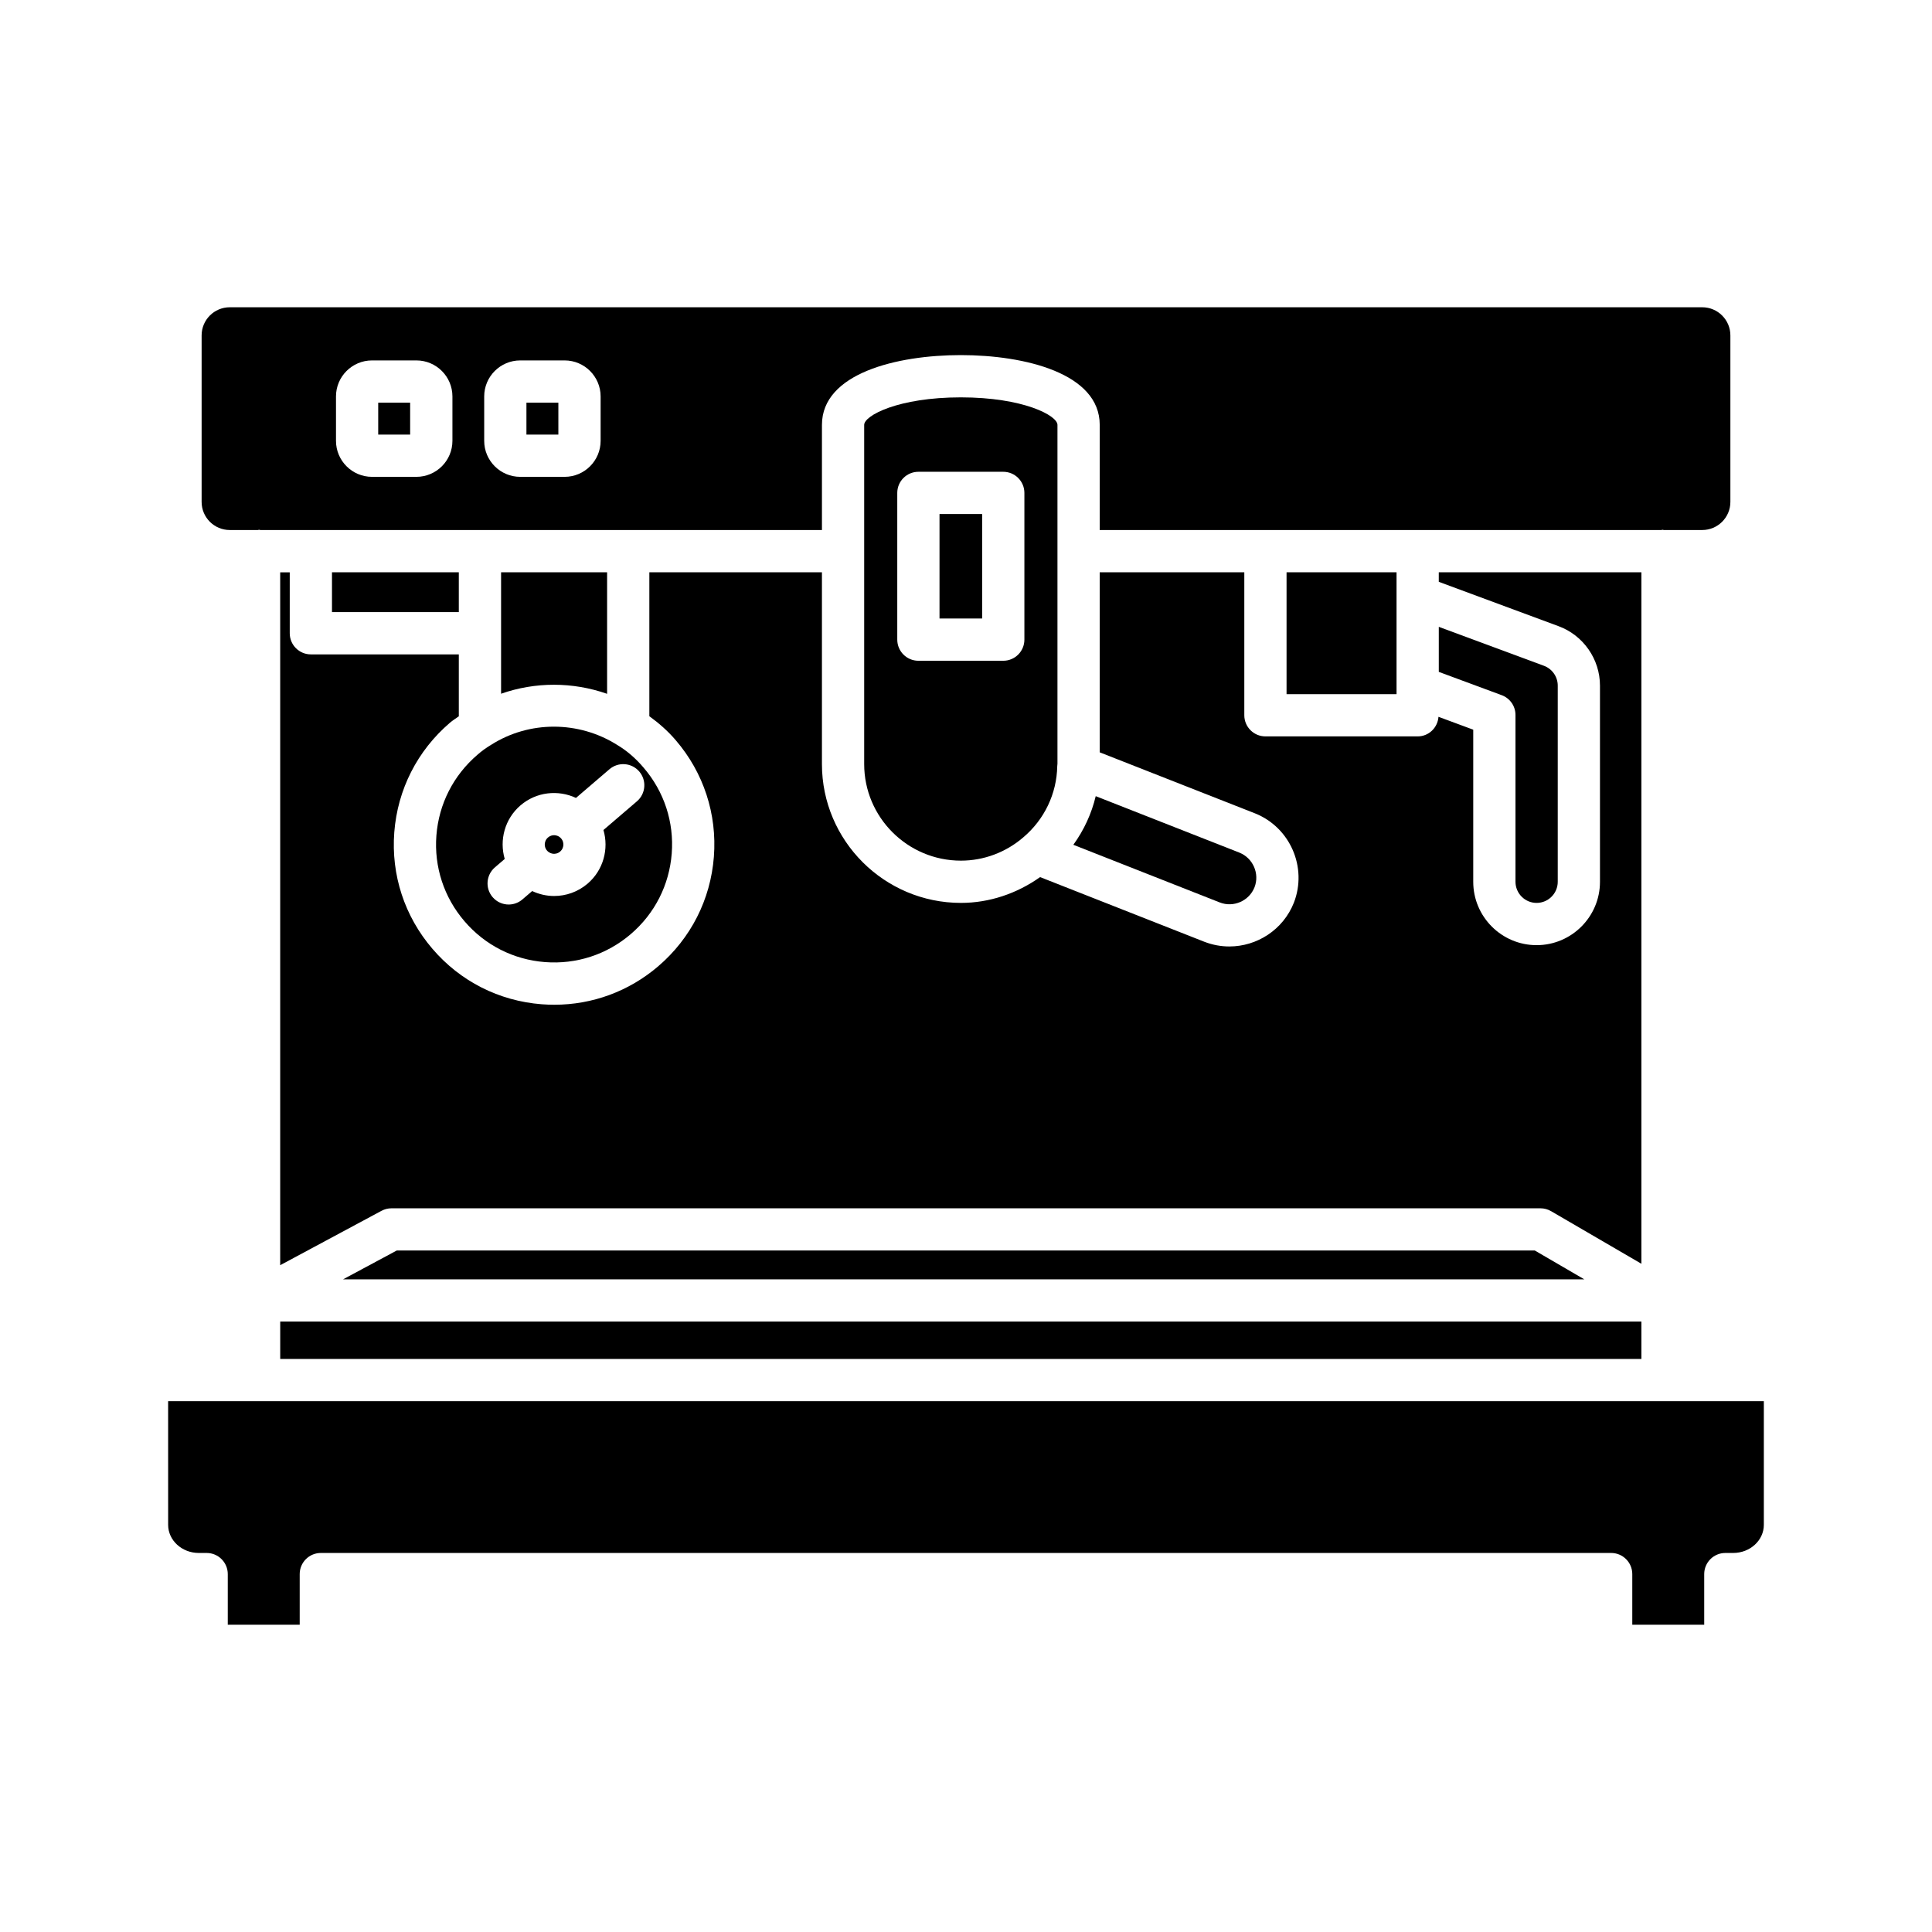 <?xml version="1.0" encoding="UTF-8"?>
<!-- Uploaded to: SVG Repo, www.svgrepo.com, Generator: SVG Repo Mixer Tools -->
<svg fill="#000000" width="800px" height="800px" version="1.1" viewBox="144 144 512 512" xmlns="http://www.w3.org/2000/svg">
 <g>
  <path d="m218.26 494.23h360.73v9.906h-360.73z"/>
  <path d="m249.16 475.39-14.238 7.644h328.93l-13.125-7.644z"/>
  <path d="m578.99 295.66h-53.699v2.527l31.754 11.762c6.559 2.418 10.965 8.75 10.965 15.742v51.992c0 9.262-7.531 16.793-16.793 16.793s-16.793-7.531-16.793-16.793v-40.309l-9.211-3.414c-0.219 2.891-2.57 5.191-5.516 5.191h-40.344c-3.09 0-5.598-2.508-5.598-5.598v-37.898h-38.32v47.719l41.121 16.16c9.34 3.703 13.969 14.332 10.336 23.691-2.852 7.195-9.793 11.598-17.105 11.598-2.199 0-4.426-0.398-6.594-1.234l-43.555-17.148c-6.125 4.34-13.414 6.836-20.984 6.836-20.309 0-36.832-16.5-36.832-36.781v-50.836h-45.738v38.145c2.496 1.82 4.894 3.883 7.019 6.391 7.359 8.574 10.953 19.543 10.082 30.855-0.871 11.32-6.109 21.629-14.75 29.02v0.004c-7.758 6.633-17.43 10.191-27.535 10.191-1.113 0-2.227-0.043-3.352-0.129-11.312-0.875-21.598-6.098-28.957-14.707-7.379-8.598-10.973-19.562-10.102-30.871 0.871-11.32 6.109-21.629 14.746-29.023 0.73-0.637 1.57-1.129 2.356-1.707v-16.41h-39.207c-3.09 0-5.598-2.508-5.598-5.598v-16.152h-2.531v183.62l26.848-14.41c0.816-0.438 1.727-0.668 2.648-0.668h304.49c0.988 0 1.961 0.262 2.816 0.762l23.934 13.938z"/>
  <path d="m304.89 327.87v-32.203h-28.098v32.18c9.043-3.176 18.98-3.176 28.098 0.023z"/>
  <path d="m231.98 295.66h33.609v10.555h-33.609z"/>
  <path d="m476.46 379.14c1.402-3.609-0.395-7.75-4.023-9.191l-38.059-14.957c-1.105 4.648-3.137 9.016-5.93 12.887l38.809 15.281c3.633 1.414 7.766-0.395 9.203-4.019z"/>
  <path d="m484.95 295.66h29.148v32.301h-29.148z"/>
  <path d="m551.22 383.28c3.086 0 5.598-2.512 5.598-5.598v-51.992c0-2.332-1.469-4.438-3.652-5.246l-27.871-10.324v11.934l16.672 6.176c2.195 0.812 3.652 2.906 3.652 5.246v44.203c0.004 3.09 2.516 5.602 5.602 5.602z"/>
  <path d="m188.56 548.1c0 4.109 3.648 7.453 8.125 7.453h2.078c3.09 0 5.598 2.508 5.598 5.598v13.414h19.062v-13.414c0-3.09 2.508-5.598 5.598-5.598h341.95c3.09 0 5.598 2.508 5.598 5.598v13.414h19.062v-13.414c0-3.09 2.508-5.598 5.598-5.598h2.078c4.481 0 8.125-3.344 8.125-7.453v-32.77h-422.88z"/>
  <path d="m204.88 284.46h7.457c0.113-0.008 0.211-0.066 0.324-0.066 0.113 0 0.211 0.059 0.324 0.066h148.84v-27.867c0-13.648 19.828-18.488 36.805-18.488 16.98 0 36.809 4.84 36.809 18.488v27.867h148.83c0.113-0.008 0.211-0.066 0.324-0.066 0.113 0 0.211 0.059 0.324 0.066h10.203c4.109 0 7.449-3.344 7.449-7.449v-44.129c0-4.109-3.344-7.453-7.449-7.453h-390.24c-4.109 0-7.449 3.344-7.449 7.453v44.129c0 4.106 3.34 7.449 7.449 7.449zm67.438-35.402c0-5.262 4.281-9.543 9.543-9.543h11.77c5.258 0 9.539 4.281 9.539 9.543v11.77c0 5.258-4.281 9.539-9.539 9.539h-11.77c-5.262 0-9.543-4.281-9.543-9.539zm-39.277 0c0-5.262 4.281-9.543 9.543-9.543h11.77c5.262 0 9.543 4.281 9.543 9.543v11.77c0 5.258-4.281 9.539-9.543 9.539h-11.77c-5.262 0-9.543-4.281-9.543-9.539z"/>
  <path d="m283.51 250.71h8.461v8.461h-8.461z"/>
  <path d="m244.23 250.71h8.461v8.461h-8.461z"/>
  <path d="m290.65 370.26c0.375 0.031 1.121-0.012 1.789-0.586 0.676-0.578 0.824-1.305 0.855-1.684 0.031-0.379-0.008-1.117-0.586-1.789-0.578-0.676-1.305-0.824-1.684-0.855-0.055-0.004-0.117-0.008-0.188-0.008-0.406 0-1.031 0.102-1.605 0.594-0.676 0.578-0.824 1.305-0.855 1.684-0.031 0.379 0.008 1.117 0.586 1.789 0.582 0.676 1.305 0.824 1.688 0.855z"/>
  <path d="m270.56 343.99c-6.41 5.484-10.266 13.078-10.91 21.414-0.641 8.324 2.004 16.398 7.441 22.73 5.422 6.34 12.992 10.184 21.32 10.828 8.324 0.648 16.402-1.984 22.742-7.406 6.363-5.441 10.219-13.031 10.863-21.371 0.641-8.324-2.004-16.398-7.441-22.734-2.09-2.473-4.426-4.484-6.973-6.012-5.141-3.246-10.992-4.863-16.82-4.863-5.793 0-11.566 1.598-16.598 4.793-1.34 0.797-2.516 1.652-3.625 2.621zm11.387 13.434c4.207-3.602 9.977-4.172 14.691-1.965l8.875-7.606c2.356-2.012 5.887-1.738 7.894 0.605 2.012 2.348 1.738 5.883-0.609 7.894l-8.879 7.609c1.457 4.996 0.008 10.609-4.191 14.207-2.574 2.203-5.731 3.281-8.879 3.281-2 0-3.984-0.453-5.816-1.312l-2.594 2.223c-1.055 0.906-2.352 1.348-3.637 1.348-1.578 0-3.144-0.664-4.254-1.957-2.012-2.344-1.738-5.879 0.609-7.891l2.598-2.227c-1.457-4.996-0.008-10.609 4.191-14.211z"/>
  <path d="m392.98 280.22h11.297v27.688h-11.297z"/>
  <path d="m415.2 365.89c5.594-4.734 8.848-11.578 8.98-18.82 0.004-0.234 0.023-0.469 0.059-0.695v-89.777c0-2.477-9.039-7.293-25.613-7.293-16.57 0-25.609 4.816-25.609 7.293v89.898c0 14.105 11.5 25.586 25.637 25.586 6.059 0 11.934-2.203 16.547-6.191zm-33.414-52.379v-38.883c0-3.09 2.508-5.598 5.598-5.598h22.492c3.09 0 5.598 2.508 5.598 5.598v38.883c0 3.09-2.508 5.598-5.598 5.598h-22.492c-3.094 0-5.598-2.508-5.598-5.598z"/>
 </g>
</svg>